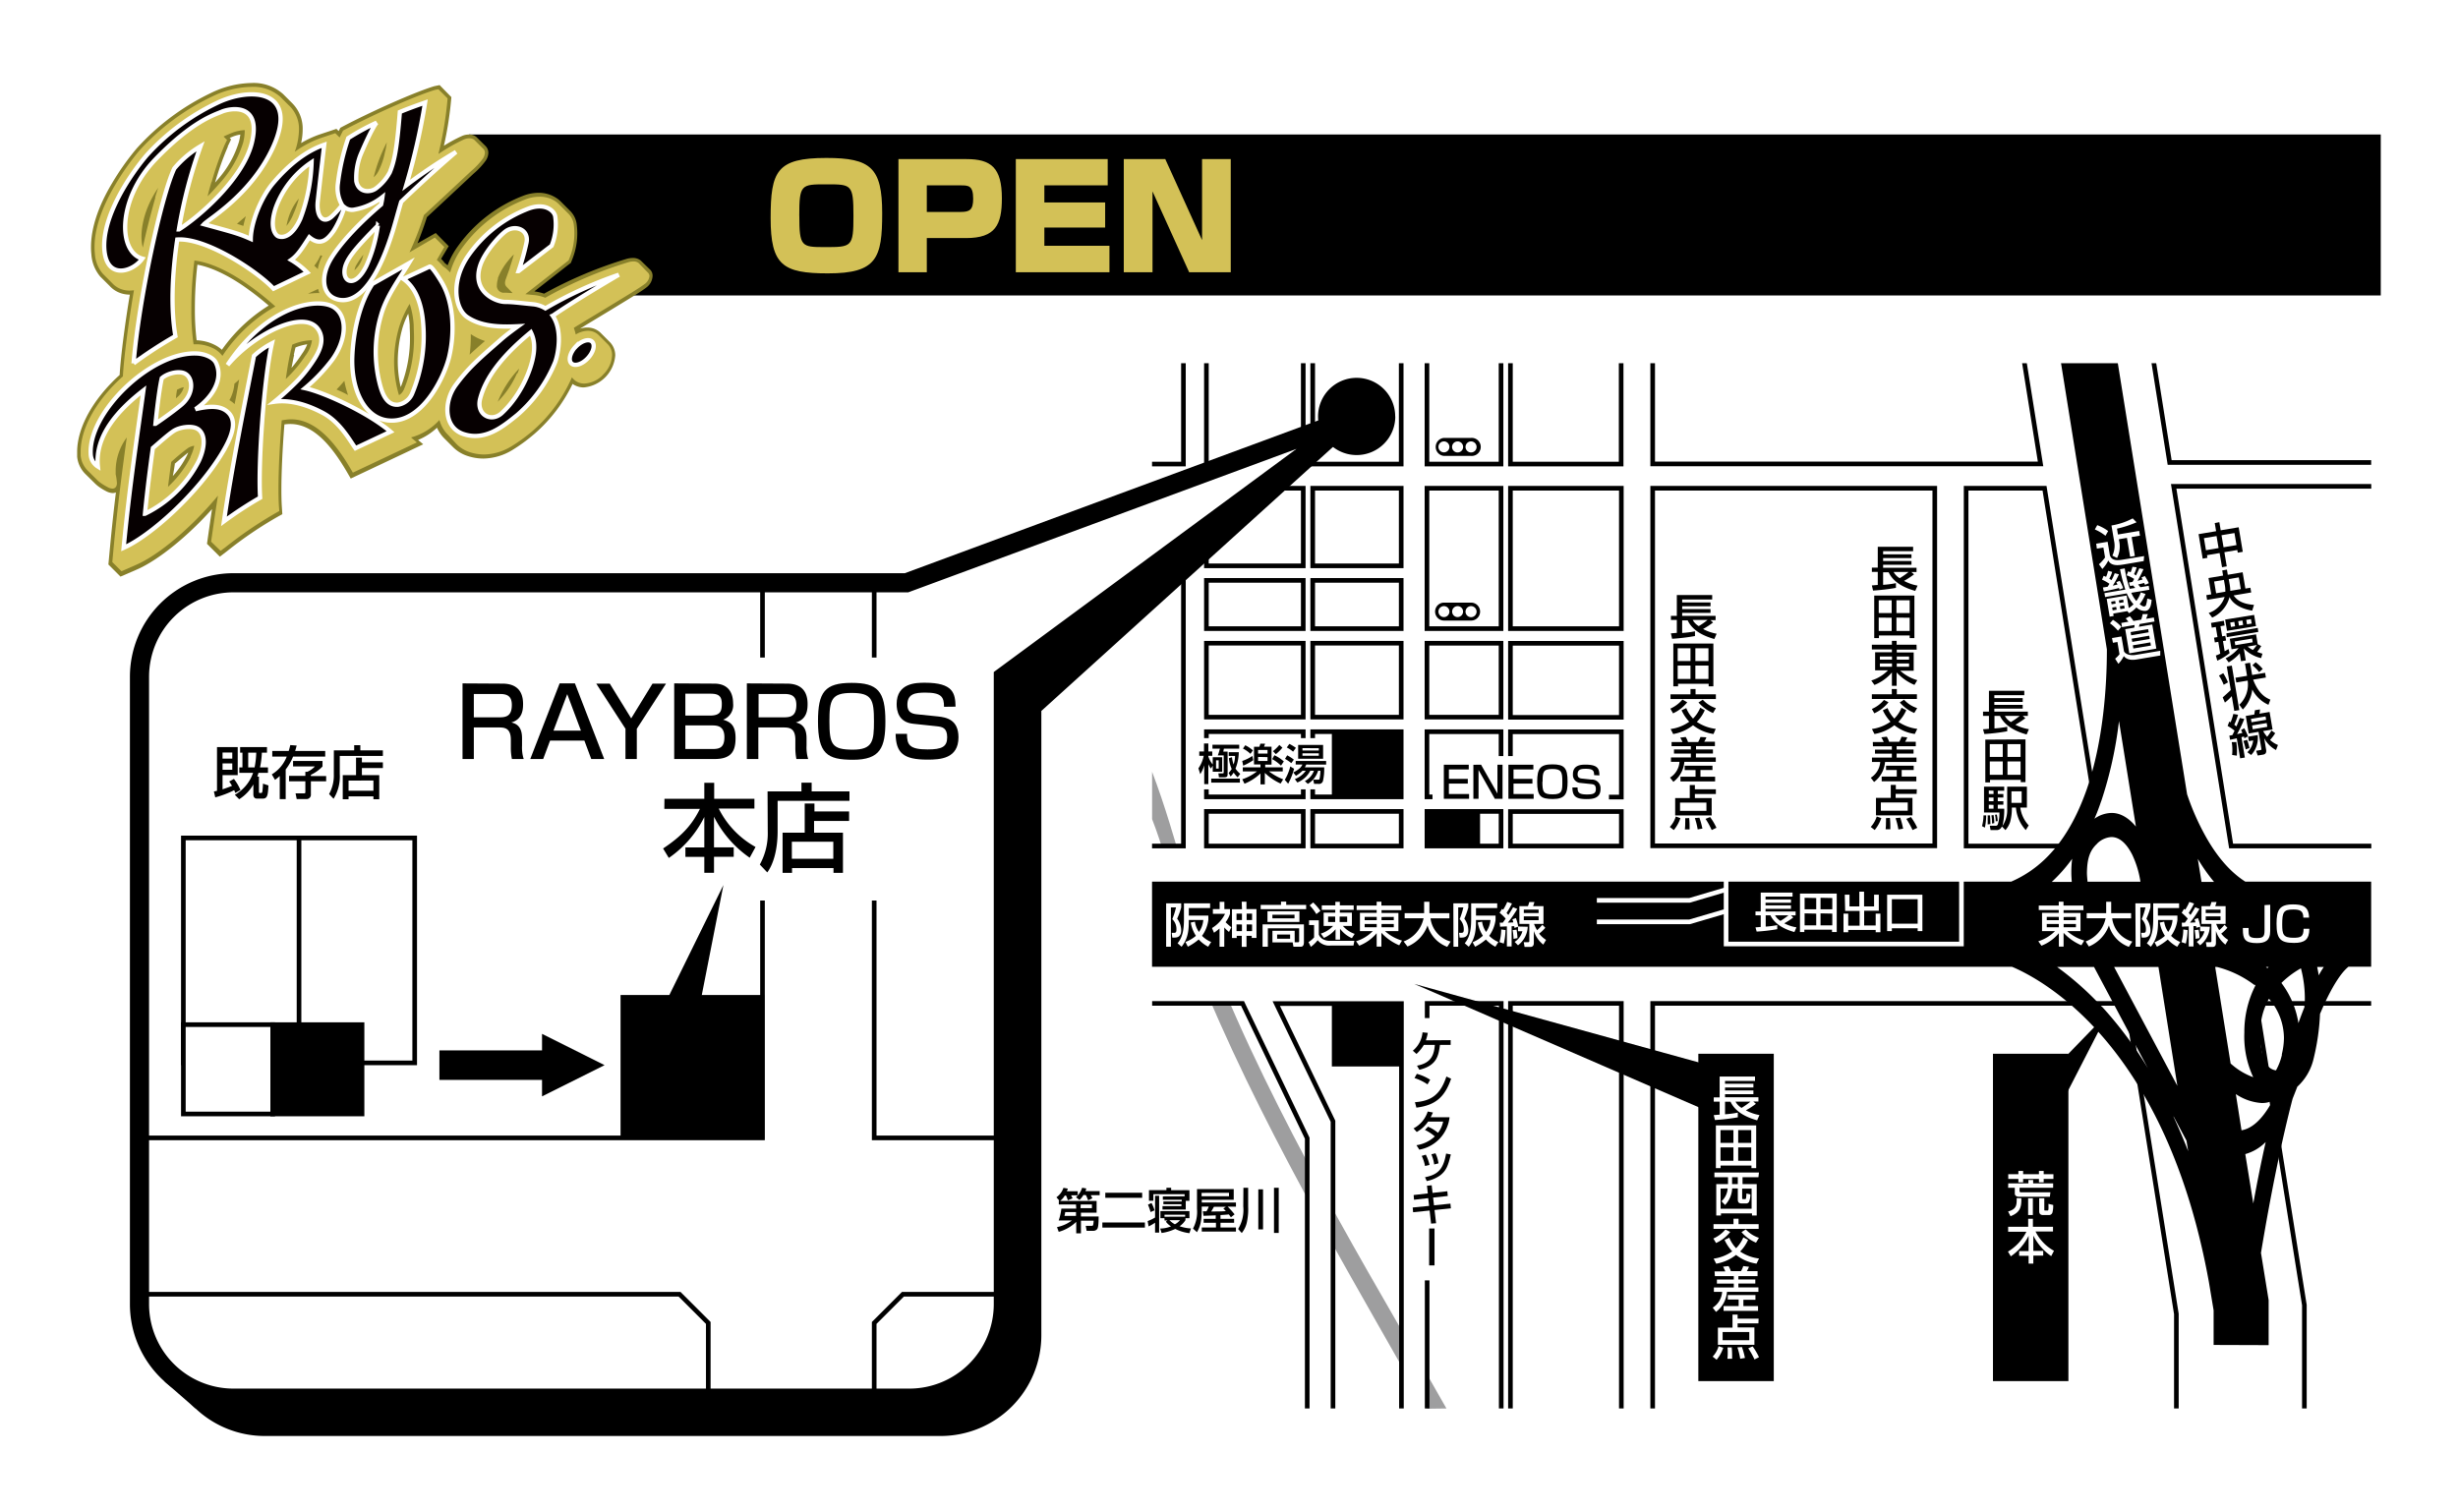 <svg id="レイヤー_1" data-name="レイヤー 1" xmlns="http://www.w3.org/2000/svg" viewBox="0 0 520 320">
  <defs>
    <style>
      .cls-1, .cls-5, .cls-6 {
        fill: #fff;
      }

      .cls-2 {
        fill: #9e9e9f;
      }

      .cls-3, .cls-4, .cls-5, .cls-6, .cls-8 {
        stroke: #000;
      }

      .cls-3 {
        stroke-width: 2.84px;
      }

      .cls-4, .cls-7 {
        fill: none;
      }

      .cls-4, .cls-6, .cls-7, .cls-8 {
        stroke-width: 0.98px;
      }

      .cls-5 {
        stroke-width: 4.05px;
      }

      .cls-11, .cls-7 {
        stroke: #fff;
      }

      .cls-9 {
        fill: #d3c157;
      }

      .cls-10 {
        fill: #88802a;
      }

      .cls-11 {
        fill: #060001;
        stroke-width: 0.91px;
      }
    </style>
  </defs>
  <title>アートボード 1</title>
  <rect class="cls-1" width="520" height="320"/>
  <g>
    <path class="cls-2" d="M306,298c-12.27-21.86-33.2-55.74-46.95-88.46-6.84-16.24-9.94-32.24-15.32-46.24v10c4.37,11.18,6.2,23.85,11.68,36.95,13.35,31.89,34.27,66.3,46.17,87.81Z"/>
    <polyline class="cls-1" points="296.44 212.33 296.44 298 301.88 298 301.88 212.33"/>
    <polyline class="cls-1" points="250.36 178.97 243.72 178.97 243.69 212.33 262.81 212.33"/>
    <polyline class="cls-1" points="276.5 240.85 276.5 298 281.95 298 281.95 237.22"/>
    <path class="cls-3" d="M198.36,129.91H56a19.88,19.88,0,0,0-19.88,19.88h0V282.51A19.88,19.88,0,0,0,56,302.4H199a19.88,19.88,0,0,0,19.88-19.88h0V149.79L287,88.11Z"/>
    <path d="M479.94,284.6v-9.52l-1.62-10c2.27-13.67,4.54-24.35,6.69-32.62.32-.8.65-1.64,1-2.54a11.51,11.51,0,0,0,3.36-5.6,48.41,48.41,0,0,0,1.44-9.8c.27-.63.53-1.24.78-1.8,2-4.4,3.59-6.57,4.61-7.61.25-.25.45-.43.63-.58h4.8v-18H475c-3.67-2.33-6.52-6.13-8.62-10a52.42,52.42,0,0,1-3.41-7.66c-.11-.3-.18-.55-.28-.81L443.72,50h-12l14,87.41c0,7.87-.78,19.53-4.26,29.59-3,8.54-7.78,16-16,19.54H243.72v18H425.63a1.48,1.48,0,0,0,.29.12c6.37,2.79,32.32,16.6,41.38,66.58l1,6v7.32m8.63-76.25c.08.05.14.12.22.18a21.6,21.6,0,0,0-2.35,10,20.37,20.37,0,0,0,1.88,9.42,14.43,14.43,0,0,1-4.36-2.53l-.42-.36-3.27-20.43h.4a22.14,22.14,0,0,1,7.89,3.81Zm-20.3-3.72,4,25.15-13.38-25.15Zm23.3,0c-.08.1-.17.17-.25.26l-.31-.26Zm-11.49-18h-2.7l-.79-4.88a37.48,37.48,0,0,0,3.47,4.91Zm-23.9-17.13a84.32,84.32,0,0,0,3.74-16.91l3.58,22.33c-1.46-1.76-3.21-2.89-5.14-2.88a6.45,6.45,0,0,0-3.64,1.23c.55-1.2,1-2.46,1.44-3.74Zm-.86,9a4.66,4.66,0,0,1,3-1.36c1.66,0,3.14,1.27,4.39,3.71a20.62,20.62,0,0,1,1.75,5.74H441.63c-.06-.65-.13-1.31-.13-1.94.05-2.65.48-4.57,2.13-6.08Zm-5.3,3.19a21.48,21.48,0,0,0-.18,3c0,.66.05,1.3.09,1.94h-4.23a33.17,33.17,0,0,0,4.3-4.87Zm6.25,31.33a64.82,64.82,0,0,0-9.44-8.39H443l11.38,21.4A81.51,81.51,0,0,0,444.63,212.93Zm15.23,23.27,2.7,5.08.36,2.24c-1-2.58-2.05-5-3.11-7.32Zm16.87,18.61L475,244.18a9.77,9.77,0,0,0,4.32-2.56c-.91,4-1.79,8.41-2.66,13.19Zm-2.52-15.66L473,231.48a11,11,0,0,0,5.44,1.89h.21a4.92,4.92,0,0,0,2.13-.49c-2.54,4.73-4.93,6-6.6,6.27Zm8.55-16.07a12.52,12.52,0,0,1-1.27,3.34,2.84,2.84,0,0,1-2.1-1.48c-.65-1.09-1.21-3-1.21-6.43a14.15,14.15,0,0,1,1.83-7.25,12.78,12.78,0,0,1,3.17,8.33,15.2,15.2,0,0,1-.47,3.49Zm4.79-10.14c-.43,1.08-.87,2.23-1.31,3.48a18.93,18.93,0,0,0-3.6-8.5,19.66,19.66,0,0,1,1.83-1.59,19.38,19.38,0,0,1,2.3-1.51,25,25,0,0,1,.82,7,10,10,0,0,0-.09,1.12Zm3-6.57c-.09-.63-.22-1.22-.34-1.83h1.4a17.36,17.36,0,0,0-1.1,1.83Z"/>
    <path class="cls-4" d="M275.71,76.85V98.18H255.22V76.85m41.21,0V98.18H277.71V76.85m39.84,0V98.18H301.88V76.85m41.08,0V98.18H319.54V76.85M424,50l7.69,48.16H349.63V76.85m152,21H459L451.39,50m50.27,129H472l-12.15-76.1h41.8M487.5,298V276.12L477.31,212.3h24.32m-152,85.7V212.3H449.94L460.42,278v20m-140.88,0V212.3H343V298m-41.08,0V212.3h15.67V298M282,298V237.22l-12-24.89h26.48V298m-52.74-85.7h19.12l13.69,28.52V298M250.36,76.85V98.18h-6.64m58.16,5.12h15.67V133H301.88Zm0,32.79h15.67v15.64H301.88Zm0,18.72h15.67V168.6H301.88Zm0,16.87h15.67V179H301.88ZM277.71,103.3h18.72v16.42H277.71Zm0,19.5h18.72V133H277.71Zm0,13.29h18.72v15.64H277.71Zm0,18.72h18.72V168.6H277.71Zm0,16.87h18.72V179H277.71ZM255.22,103.3h20.49v16.42H255.22Zm0,19.5h20.49V133H255.22Zm0,13.29h20.49v15.64H255.22Zm0,18.72h20.49V168.6H255.22Zm0,16.87h20.49V179H255.22Zm-11.5-68.38h6.64V179h-6.64M343,179H319.54V171.7H343Zm0-10.36H319.54V154.83H343Zm0-16.87H319.54V136.11H343ZM343,133H319.54V103.3H343Zm96.67,46H415.94V103.3h16.59l10.78,67.52m-34,8.14H349.63V103.3h59.68ZM460,196.06l-.28-1.81h2l.29,1.81Z"/>
    <rect x="359.29" y="222.95" width="15.96" height="69.26"/>
    <polygon points="299.17 208.17 361.69 225.42 361.69 235.28 299.17 208.17"/>
    <rect x="421.62" y="222.95" width="15.96" height="69.26"/>
    <polygon points="445.95 214.32 435.19 225.42 435.19 235.28 445.95 214.32"/>
    <path class="cls-5" d="M191.78,123.3H49.39a19.89,19.89,0,0,0-19.88,19.89V275.93a19.88,19.88,0,0,0,19.87,19.89h143a19.88,19.88,0,0,0,19.88-19.88h0V143.21L287,88.11Z"/>
    <rect class="cls-6" x="38.79" y="177.29" width="48.94" height="47.59"/>
    <rect x="281.76" y="154.81" width="14.67" height="13.81"/>
    <rect x="281.76" y="212.32" width="14.65" height="13.32"/>
    <path class="cls-1" d="M440.77,192.57h-4.21v.6h3.58V197h-2.82a9.31,9.31,0,0,0,3.61,2l-.6,1a10.82,10.82,0,0,1-3.77-2.64v2.91h-1v-2.83a9.16,9.16,0,0,1-3.68,2.65l-.67-.94a8.57,8.57,0,0,0,3.54-2.15H432v-3.86h3.54v-.6h-4.23v-.95h4.23v-.81h1v.81h4.21ZM433,194.69h2.55V194H433Zm0,1.5h2.55v-.7H433Zm3.57-2.17v.67h2.6V194Zm0,1.47v.7h2.6v-.7Z"/>
    <path class="cls-1" d="M441.23,199.19a6.69,6.69,0,0,0,4.22-4.91h-4v-1.07h4.12v-2.42h1.06v2.42h4.21v1.09h-4a5.84,5.84,0,0,0,4.26,4.91l-.73,1.12a6.8,6.8,0,0,1-4.22-4.53,7.58,7.58,0,0,1-4.24,4.46Z"/>
    <path class="cls-1" d="M451.75,191.12h3.19V192a16.78,16.78,0,0,1-.86,2.37,4.16,4.16,0,0,1,.86,2.44c0,.87-.33,1.56-1.36,1.56h-.49l-.12-1h.44c.44,0,.57-.12.57-.75a2.94,2.94,0,0,0-.89-2.15,15.23,15.23,0,0,0,.79-2.48H452.8v8.32h-1Zm6.09,3.88a5.08,5.08,0,0,0,.85,2.18,5,5,0,0,0,.92-2.53h-3.06c0,2-.08,3.81-1.53,5.66l-.85-.74c1.27-1.47,1.35-3.58,1.35-5.25v-3.2H461v1h-4.49v1.6h4.13v.94a7.24,7.24,0,0,1-1.34,3.34,6,6,0,0,0,1.94,1.31l-.64,1a7.44,7.44,0,0,1-2-1.53,11.3,11.3,0,0,1-2.29,1.53l-.51-.95A7.48,7.48,0,0,0,458,198a7.33,7.33,0,0,1-1.09-2.81Z"/>
    <path class="cls-1" d="M462.79,196.78a13.19,13.19,0,0,1-.37,2.86l-.92-.31a9.33,9.33,0,0,0,.38-2.68Zm-1.22-1.57h.65c.13-.18.29-.39.61-.85a11.52,11.52,0,0,0-1.29-1.23l.51-.84.24.19a10.4,10.4,0,0,0,.87-1.65l1,.33a17.1,17.1,0,0,1-1.13,2c.09.1.16.17.38.43.55-.87.8-1.29,1-1.64l.89.36a22.28,22.28,0,0,1-2,2.9l1.15-.05a4.84,4.84,0,0,0-.19-.65l.73-.27a10.5,10.5,0,0,1,.52,1.82l-.88.24a.62.62,0,0,0-.06-.37l-.53,0v4.32h-1V196l-1.44.07Zm3.55,1.49a9.71,9.71,0,0,1,.2,1.78l-.83.16a16.33,16.33,0,0,0-.19-1.85Zm2.38-.62a5.27,5.27,0,0,1-2.06,3.92l-.71-.72a3.8,3.8,0,0,0,1.63-2.25h-.92v-1Zm3.71.21a8,8,0,0,1-1.3,1.24,5.34,5.34,0,0,0,1.47,1.33l-.59,1a6,6,0,0,1-2-2.89v2.5c0,.44-.12.88-.75.88h-1.21l-.17-1h.89c.28,0,.28-.13.28-.32v-3.55h-2.1v-3.76h1.82a6.31,6.31,0,0,0,.28-.87h1.09c-.06.2-.12.43-.28.87h2.2v3.76h-2a7.44,7.44,0,0,0,.65,1.33,9.35,9.35,0,0,0,1.12-1.15Zm-4.58-3.83v.72h3.13v-.72Zm0,1.42v.81h3.13v-.81Z"/>
    <path class="cls-1" d="M480.27,191.43V197c0,2.09-1.15,2.54-2.83,2.54-2.55,0-2.95-.91-2.95-2.85v-.35h1.21v.45c0,1.11,0,1.68,1.7,1.68,1.25,0,1.67-.21,1.67-1.53v-5.44Z"/>
    <path class="cls-1" d="M487.28,194.15c0-1.54-.85-1.72-2.15-1.72-2,0-2.32.52-2.32,3.13,0,2.13.22,2.85,2.35,2.85,1.62,0,2.16-.23,2.17-1.91h1.22c0,2.3-1,3-3.23,3-2.94,0-3.71-.89-3.71-4.06,0-2.89.59-4.09,3.48-4.09,2,0,3.35.4,3.4,2.8Z"/>
    <path class="cls-1" d="M371.38,196.21l1.11-.09v-2.46h-1.11v-.81h1.11v-4h6.73v.84h-5.71v.61h5.38V191h-5.38v.56h5.38v.73h-5.38v.57h6.36v.81h-1l.51.44a14.19,14.19,0,0,1-1.91,1.24,8.16,8.16,0,0,0,2.58.85l-.44,1c-1.45-.41-4-1.31-5.07-3.54h-1v2.39a18.31,18.31,0,0,0,2.44-.32v.86a35.34,35.34,0,0,1-4.35.51Zm4.14-2.55a3.1,3.1,0,0,0,1.15,1.18,16.48,16.48,0,0,0,1.69-1.18Z"/>
    <path class="cls-1" d="M388.57,189.06v8.14h-1v-.5h-5.85v.5h-.93v-8.14Zm-6.8.89v2.43h2.46V190Zm0,3.3v2.54h2.46V193.3Zm3.37-3.3v2.43h2.49V190Zm0,3.3v2.54h2.49V193.3Z"/>
    <path class="cls-1" d="M390.27,189.3h1v2.48h2.08v-3.13h1v3.13h2.12V189.3h1v3.39h-3.1v3.12h2.44V193.3h1v3.94h-1v-.48H391v.48h-1V193.3h1v2.55h2.41v-3.12h-3.06Z"/>
    <path class="cls-1" d="M405.69,196.4h-5.46V197h-1V189.3h7.46V197h-1Zm0-6.15h-5.46v5.18h5.46Z"/>
    <polyline class="cls-7" points="365.16 185.47 365.16 199.73 414.95 199.73 414.95 185.89"/>
    <path class="cls-1" d="M246.7,191.12h3.19V192a16.78,16.78,0,0,1-.86,2.37,4.16,4.16,0,0,1,.86,2.44c0,.87-.33,1.56-1.36,1.56H248l-.12-1h.44c.44,0,.56-.12.56-.75a2.89,2.89,0,0,0-.88-2.15,15.23,15.23,0,0,0,.79-2.48h-1.08v8.32H246.7Zm6.09,3.88a5.08,5.08,0,0,0,.85,2.18,5,5,0,0,0,.92-2.53H251.5c0,2-.08,3.81-1.53,5.66l-.85-.74c1.27-1.47,1.35-3.58,1.35-5.25v-3.2H256v1H251.5v1.6h4.13v.94a7.24,7.24,0,0,1-1.34,3.34,5.81,5.81,0,0,0,1.94,1.3l-.64,1a7.29,7.29,0,0,1-2-1.53,11.51,11.51,0,0,1-2.3,1.53l-.51-1A7.48,7.48,0,0,0,253,198a7.49,7.49,0,0,1-1.09-2.81Z"/>
    <path class="cls-1" d="M259,200.3h-1v-3.85a14.54,14.54,0,0,1-1.17.9l-.43-1a7.14,7.14,0,0,0,2.76-3h-2.57v-1h1.43v-1.55h1v1.55h1.19v1a5.88,5.88,0,0,1-.93,1.77,11.16,11.16,0,0,0,1.22,1.06l-.5,1a7.49,7.49,0,0,1-1-.95Zm3.69-9.52h1v1.57h2.12v6.09h-1V198H263.7v2.33h-1V198h-1.07v.46h-1v-6.09h2.12Zm-1.1,2.52v1.36h1.15V193.3Zm0,2.28V197h1.15v-1.4Zm2.14-2.28v1.36h1.15V193.3Zm0,2.28V197h1.15v-1.4Z"/>
    <path class="cls-1" d="M271,190.77h1.1v.68h4.22v.91H266.7v-.91H271Zm2.9,8.59h.69c.16,0,.25-.07.25-.27v-2.68h-6.62v3.89H267.1v-4.73h8.75v3.89c0,.48-.21.84-.61.84h-1.61l-.16-.91h-4.28v-2.45h4.7Zm1-6.56v2.26h-6.76V192.8Zm-5.72.74v.76h4.68v-.77Zm1,4.18v.89h2.75v-.89Z"/>
    <path class="cls-1" d="M276.94,194.72H279v3a2,2,0,0,0,.89,1,3.06,3.06,0,0,0,1.45.34h5.18l-.19,1h-4.83a3.13,3.13,0,0,1-2.74-1.13,7.64,7.64,0,0,1-1.44,1.4l-.5-1a5.41,5.41,0,0,0,1.18-1v-2.61h-1.07Zm.87-3.78a10.89,10.89,0,0,1,1.53,1.79l-.86.67a9.41,9.41,0,0,0-1.42-1.84Zm1.61,6.59a6,6,0,0,0,2.6-1.62h-2v-2.82h2.46v-.59h-2.85v-.94h2.87v-.75h.95v.75h2.93v.94h-2.93v.59H286v2.82h-1.9a5.81,5.81,0,0,0,2.49,1.68l-.59.91a6.37,6.37,0,0,1-2.51-2v2.3h-.95v-2.2a6.36,6.36,0,0,1-2.46,1.83Zm1.55-3.61v1.15h1.49v-1.15Zm2.44,0v1.15H285v-1.15Z"/>
    <path class="cls-1" d="M296.47,192.57h-4.2v.6h3.57V197H293a9.2,9.2,0,0,0,3.6,2l-.59,1a10.82,10.82,0,0,1-3.77-2.64v2.91h-1v-2.83a9.19,9.19,0,0,1-3.69,2.65l-.67-.94a8.4,8.4,0,0,0,3.54-2.15h-2.72v-3.86h3.54v-.6H287v-.95h4.24v-.81h1v.81h4.2Zm-7.77,2.12h2.55V194H288.7Zm0,1.5h2.55v-.7H288.7Zm3.57-2.17v.67h2.59V194Zm0,1.47v.7h2.59v-.7Z"/>
    <path class="cls-1" d="M296.94,199.19a6.69,6.69,0,0,0,4.22-4.91h-4v-1.07h4.12v-2.42h1.12v2.42h4.23v1.09h-4a5.86,5.86,0,0,0,4.26,4.91l-.72,1.12A6.8,6.8,0,0,1,302,195.8a7.58,7.58,0,0,1-4.24,4.46Z"/>
    <path class="cls-1" d="M307.46,191.12h3.17V192a15.58,15.58,0,0,1-.85,2.37,4.15,4.15,0,0,1,.85,2.44c0,.87-.32,1.56-1.36,1.56h-.48l-.12-1h.43c.44,0,.57-.12.57-.75a3,3,0,0,0-.88-2.15,16.27,16.27,0,0,0,.79-2.48h-1.09v8.32h-1Zm6.08,3.88a5.08,5.08,0,0,0,.85,2.18,5,5,0,0,0,.92-2.53h-3.06c0,2-.08,3.81-1.53,5.66l-.85-.74c1.28-1.47,1.36-3.58,1.36-5.25v-3.2h5.51v1h-4.49v1.6h4.14v.94a7.51,7.51,0,0,1-1.34,3.34,5.84,5.84,0,0,0,1.94,1.31l-.64,1a7.29,7.29,0,0,1-2-1.53,11.73,11.73,0,0,1-2.29,1.53l-.52-.95a7.48,7.48,0,0,0,2.17-1.38,7.31,7.31,0,0,1-1.08-2.81Z"/>
    <path class="cls-1" d="M318.5,196.78a13.84,13.84,0,0,1-.37,2.86l-.92-.31a10.09,10.09,0,0,0,.38-2.68Zm-1.23-1.57h.65c.14-.18.29-.39.61-.85a9.91,9.91,0,0,0-1.28-1.23l.51-.84.23.19a10,10,0,0,0,.87-1.65l1,.33a15.84,15.84,0,0,1-1.14,2c.09.1.16.17.38.43.55-.87.81-1.29,1-1.64l.89.36a23.73,23.73,0,0,1-2,2.9l1.16-.05a3.75,3.75,0,0,0-.2-.65l.74-.27a9.65,9.65,0,0,1,.51,1.82l-.82.27a.62.62,0,0,0-.06-.37l-.53,0v4.29h-1V196l-1.44.07Zm3.56,1.49a11.83,11.83,0,0,1,.2,1.78l-.83.16a16.33,16.33,0,0,0-.19-1.85Zm2.37-.62a5.2,5.2,0,0,1-2.06,3.92l-.71-.72a3.85,3.85,0,0,0,1.64-2.25h-.93v-1Zm3.72.21a8.09,8.09,0,0,1-1.31,1.24,5.64,5.64,0,0,0,1.47,1.33l-.59,1a6,6,0,0,1-2-2.89v2.5c0,.44-.13.88-.75.88h-1.21l-.17-1h.88c.29,0,.29-.13.29-.32v-3.55h-2.1v-3.76h1.81c.15-.37.25-.75.29-.87h1.08a6.31,6.31,0,0,1-.28.87h2.2v3.76h-2a7.44,7.44,0,0,0,.65,1.33,10.05,10.05,0,0,0,1.11-1.15Zm-4.55-3.83v.72h3.13v-.72Zm0,1.42v.81h3.13v-.81Z"/>
    <polyline class="cls-7" points="365.16 188.21 357.44 190.49 337.82 190.49"/>
    <polyline class="cls-7" points="365.16 192.77 357.44 195.04 337.82 195.04"/>
    <path d="M469.51,110.48l.29,1.72,3.8-.64.87,5.19-1.06.18-.1-.56-2.73.46.5,3-1,.18-.51-3-2.67.45.09.56-1,.18-.87-5.19,3.71-.62-.29-1.72Zm-3.26,3.38.43,2.55,2.67-.45-.43-2.54Zm3.72-.62.43,2.55,2.74-.46-.43-2.55Z"/>
    <path d="M467.26,129.69a5.29,5.29,0,0,0,3.37-3.39l-3.71.62-.17-1,1.05-.17-.58-3.45,3.08-.52-.18-1.09,1-.17.18,1.09,3.14-.53.58,3.45,1.06-.18.17,1-3.72.63c.65.9,1.62,1.79,4.31,2l-.38,1.22c-3.28-.57-4.42-2.07-4.79-2.88a6.66,6.66,0,0,1-3.67,4.35Zm3.22-7-2.07.35.42,2.48,1.95-.33a7.14,7.14,0,0,0-.12-1.46Zm1.2.88a8.8,8.8,0,0,1,.15,1.44l2.22-.37-.42-2.48-2.13.36Z"/>
    <path d="M468.77,138.69a5.43,5.43,0,0,0,.93-.4l-.41-2.49-.73.12-.17-1,.73-.13-.36-2.14-.85.15-.16-1,2.71-.46.17,1-.88.15.36,2.14.66-.11.17,1-.66.12.36,2.15.82-.47.22.87a11.92,11.92,0,0,1-2.6,1.59Zm8.1-8.59.4,2.37-6.13,1-.4-2.38Zm.76,6.2.75.39a10.59,10.59,0,0,1-.88,1.23,11.53,11.53,0,0,0,1.13.38l-.28.94a7.38,7.38,0,0,1-3.67-2.05l.42,2.54-1,.17-.28-1.67a9.55,9.55,0,0,1-2.33,1.92l-.65-.87a8.15,8.15,0,0,0,2.75-2.16l-1.5.25-.37-2.23,5.56-.93Zm0-3.45.13.84-6.67,1.12L471,134Zm-5.82-1.13.16.93.87-.14-.16-.94Zm.94,4,.14.79,3.68-.62-.13-.79Zm.75-4.29.16.94.89-.15-.16-.94Zm1.7-.28.16.94,1-.16-.16-.94Zm.3,5.65a6.13,6.13,0,0,0,1.1.72,8.49,8.49,0,0,0,.85-1.05Z"/>
    <path d="M470.34,142.43a13.18,13.18,0,0,1,1,1.94l-.91.51a10.17,10.17,0,0,0-1-1.94Zm.75-1.42,1.06-.18,1.58,9.41-1.06.17-.53-3.12a11,11,0,0,1-1.45,1.36l-.47-1.1c.3-.26,1.3-1.15,1.71-1.56Zm8.81,8.11a7.08,7.08,0,0,1-3.42-3.24,7.23,7.23,0,0,1-2,4.23l-.75-1A5.88,5.88,0,0,0,475.5,144l-2.4.4-.18-1,2.45-.41-.43-2.59,1.07-.18.44,2.59,2.74-.46.17,1-2.7.45c1.21,3.14,2.78,3.86,3.65,4.23Zm-2.7-9a8.71,8.71,0,0,1,1.49,1.42l-.75.67a8.92,8.92,0,0,0-1.43-1.45Z"/>
    <path d="M471.63,155.65l.64-.12c.11-.2.22-.42.46-.94a9.76,9.76,0,0,0-1.47-1l.36-.92.27.15a10.78,10.78,0,0,0,.58-1.77l1,.17a14.65,14.65,0,0,1-.8,2.12l.46.35c.39-.94.57-1.4.71-1.78l.94.21a22.82,22.82,0,0,1-1.52,3.2l1.13-.25a4.15,4.15,0,0,0-.29-.6l.67-.39a10.7,10.7,0,0,1,.81,1.71l-.76.41-.12-.37-.51.14.72,4.31-1,.16-.71-4.23-1.41.31ZM473.1,157a13.21,13.21,0,0,1,.11,2.88l-1-.15a9.85,9.85,0,0,0-.08-2.71Zm2.29-.47a12.67,12.67,0,0,1,.49,1.73l-.79.29a14,14,0,0,0-.5-1.79Zm5.94-1.41a9.56,9.56,0,0,1-1.09,1.44,5.51,5.51,0,0,0,1.67,1.06l-.41,1.07a6,6,0,0,1-2.5-2.51l.41,2.47c.07.43,0,.88-.59,1l-1.19.2-.34-1,.87-.15c.28,0,.26-.17.23-.36l-.59-3.5-2.07.35-.63-3.71,1.8-.3a9.06,9.06,0,0,0,.13-.91l1.07-.18a3.12,3.12,0,0,1-.12.91l2.16-.37.63,3.71-2,.34a7.29,7.29,0,0,0,.86,1.2,8.54,8.54,0,0,0,.9-1.32Zm-3.71.41a5.25,5.25,0,0,1-1.38,4.21l-.81-.59a3.91,3.91,0,0,0,1.23-2.5l-.91.16-.15-.94Zm-1.42-3.43.12.71,3.09-.52-.12-.71Zm.24,1.39.14.8,3.08-.51-.13-.8Z"/>
    <path class="cls-1" d="M443.68,111.11a8.75,8.75,0,0,1,2.31,1.25l-.57,1a9.5,9.5,0,0,0-2.25-1.34Zm-.22,3.92,2.42-.4.47,2.83c.41,1.35,1.91,1.09,3,.9l4.25-.71-.09,1.06-4.13.7c-1.09.18-2.73.46-3.35-.83a7.87,7.87,0,0,1-1.27,1.81l-.72-1a8.41,8.41,0,0,0,1.29-1.44l-.35-2.1-1.38.23ZM452,110.5a22.26,22.26,0,0,1-4.14,1.35l.2,1.24,4.49-.76.17,1-1.76.3.68,4-1,.17-.68-4-1.69.29v.17a5.44,5.44,0,0,1-.39,3.8l-1-.5a4.89,4.89,0,0,0,.36-3.13l-.55-3.25a14.5,14.5,0,0,0,4.49-1.5Z"/>
    <path class="cls-1" d="M444.88,124.3l1-.16c.06-.11.14-.22.38-.62a8.64,8.64,0,0,0-1.57-.88l.34-.81a4.77,4.77,0,0,1,.52.22,5.31,5.31,0,0,0,.41-1.28l.88.22a6.3,6.3,0,0,1-.61,1.44c.11.09.24.16.46.32a9.85,9.85,0,0,0,.69-1.47l.89.23a19.84,19.84,0,0,1-1.3,2.4l1-.24-.25-.49.71-.3a8.25,8.25,0,0,1,.74,1.56l-.79.29a3,3,0,0,0-.1-.32c-.72.2-2,.49-3.22.72Zm8.58-3.88a22.94,22.94,0,0,1-1.26,2.47l1.07-.28a2.22,2.22,0,0,0-.25-.42l.72-.32a9.74,9.74,0,0,1,.85,1.51l-.8.37a2.12,2.12,0,0,0-.19-.41c-.28.08-.69.19-1.27.32l.48.58,1.76-.29.14.83-3.83.64a6.58,6.58,0,0,0,1.07,1.73,5.89,5.89,0,0,0,.94-1.81l1,.33a9.07,9.07,0,0,1-1.23,2.16c.53.43.78.51,1,.47A.39.39,0,0,0,454,128a6.49,6.49,0,0,0,.26-1.37l.92.27c-.07,1.1-.32,2.19-1.21,2.34a2.48,2.48,0,0,1-2-.73,5.52,5.52,0,0,1-1.57,1.23l-.34-.44-3,.52.09.51-.84.14-.63-3.76,4.22-.71.45,2.65a6,6,0,0,0,1-.8,8,8,0,0,1-1.42-2.3l-4.59.77-.14-.83,4.42-.74a35.58,35.58,0,0,1-1.12-4.32l1-.17a22.16,22.16,0,0,0,1.06,4.32l1.16-.19c-.07-.07-.38-.44-.46-.52l-.64.13-.23-.77a3.55,3.55,0,0,0,.76-.13c.09-.14.17-.3.34-.61a7.37,7.37,0,0,0-1.6-.77l.34-.84a5.38,5.38,0,0,1,.51.2,7.53,7.53,0,0,0,.39-1.16l.88.11a6.79,6.79,0,0,1-.55,1.44l.43.28c.18-.38.33-.7.7-1.52Zm-6.83,6.88.09.55.85-.15-.09-.55Zm.21,1.25.1.59.85-.15-.1-.59Zm1.42-1.53.09.55.91-.15-.09-.55Zm.2,1.24.11.61.91-.15-.1-.61Z"/>
    <path class="cls-1" d="M447,131.14a7.72,7.72,0,0,1,1.79,1.48l-.73.82a9.27,9.27,0,0,0-1.69-1.56Zm-.2,3.85,2-.33.54,3.14c.39.76,1.58.91,2.42.77l5.25-.88v1l-5,.84c-1.84.3-2.45-.41-2.71-.72a6.47,6.47,0,0,1-1.15,1.64l-.69-1.09a5.51,5.51,0,0,0,.93-.94l-.44-2.59L447,136Zm9-3.49-3.14.53a5.58,5.58,0,0,1-.18.58l2.84-.48.86,5.1-5.72,1-.86-5.11,1.9-.32a2.61,2.61,0,0,0,.08-.56l-2.66.45-.15-.89,1.51-.26c-.19-.23-.52-.64-.58-.7l.88-.46a8.23,8.23,0,0,1,.76,1l1.64-.28a9.15,9.15,0,0,0,.31-1.17h1.1c-.06.16-.09.26-.37,1l1.63-.28Zm-5.06,2.23.11.68,3.71-.63-.11-.67Zm.23,1.4.12.68,3.7-.63-.11-.68Zm.24,1.4.11.68,3.71-.62-.11-.68Z"/>
    <polyline class="cls-4" points="29.68 273.83 143.76 273.83 149.84 279.9 149.84 295.64"/>
    <polyline class="cls-4" points="211.94 273.83 191.02 273.83 184.94 279.9 184.94 295.64"/>
    <polyline class="cls-4" points="211.94 240.75 191.02 240.75 184.94 240.75 184.94 122.95"/>
    <rect class="cls-8" x="57.69" y="216.79" width="18.9" height="18.9"/>
    <polygon points="127.9 225.36 114.67 231.97 114.67 218.74 127.9 225.36"/>
    <rect class="cls-6" x="38.79" y="216.79" width="18.9" height="18.9"/>
    <line class="cls-4" x1="63.26" y1="224.89" x2="63.26" y2="177.29"/>
    <rect x="92.96" y="222.24" width="26.97" height="6.24"/>
    <path d="M49.79,167.77c-.1-.24-.16-.4-.25-.59a19.74,19.74,0,0,1-4,1.52l-.29-1.24.66-.14v-9.26h4.38V164H47.08v3c.66-.22,1.34-.46,2-.73a8,8,0,0,0-.59-.92l1-.55a10.66,10.66,0,0,1,1.38,2.35Zm-2.71-8.56v1.3h2.06v-1.3Zm0,2.31v1.35h2.06v-1.35Zm2.6,6.64a8.46,8.46,0,0,0,3.86-4.64H50.63v-1.16h.66v-3.12H50.8v-1.18h5.68v1.18H55.4a18.23,18.23,0,0,1-.39,3.12h1.68v1.16h-2c-.08.26-.16.5-.26.79h.35v3.2c0,.18,0,.26.21.26h.29c.12,0,.21-.16.23-.34a14.71,14.71,0,0,0,.12-1.63l1.16.38c-.11,2-.18,2.79-1.22,2.79H54.4c-.8,0-.8-.69-.8-1v-2a9,9,0,0,1-3,3.13Zm2.83-8.92v3.12h1.35a18.18,18.18,0,0,0,.35-3.12Z"/>
    <path d="M61.08,158.88c.13-.41.24-.82.33-1.24l1.35.1c-.09.33-.16.66-.32,1.14H68.8v1.2H62a11.49,11.49,0,0,1-1.56,2.72v6.28H59.18v-4.9a8.72,8.72,0,0,1-1,.82l-.68-1.16a7.61,7.61,0,0,0,3.16-3.76H57.6v-1.2ZM68.23,161v1.17a8.27,8.27,0,0,1-2.46,1.76v.26H69v1.11H65.77v2.76a.91.91,0,0,1-.81,1H62.77l-.24-1.2h1.75c.29,0,.32-.1.32-.3V165.3H61.15v-1.15H64.6v-.85H65a4.68,4.68,0,0,0,1.61-1.14H62V161Z"/>
    <path d="M70.63,158.76h4.3v-1.1h1.3v1.1H81v1.18H71.88v3.85A8.91,8.91,0,0,1,70.57,169l-.95-1a8.08,8.08,0,0,0,1-4.22ZM81,162.51H76.56V164h3.67v5.1H79v-.61H73.74v.61H72.51V164h2.81v-3.7h1.24v1H81Zm-7.26,2.64v2.15H79v-2.16Z"/>
    <path d="M295.18,88.11A8.17,8.17,0,1,1,287,79.94h0a8.16,8.16,0,0,1,8.16,8.16Z"/>
    <polyline class="cls-4" points="29.68 240.75 161.31 240.75 161.31 234.67 161.31 122.95"/>
    <rect class="cls-1" x="140.39" y="139.12" width="55.19" height="51.41"/>
    <path d="M106.29,144.64c2.9,0,4.37,1.48,4.37,4.29,0,1.24-.14,3.26-2.49,3.93,1.85.4,2.27,1.76,2.27,3.38v1.5a8.09,8.09,0,0,0,.35,2.85H108.3a11.79,11.79,0,0,1-.23-2.51v-1.56c0-2.61-1.46-2.61-2.67-2.61h-5.16v6.68H97.85v-16Zm-6.05,2.19v4.94h5.39c1.36,0,2.65-.19,2.65-2.62,0-1.9-1-2.32-2.57-2.32Z"/>
    <path d="M127.82,160.59h-2.74l-1.45-3.89h-7.26l-1.46,3.89h-2.73l6.21-16h3.24Zm-10.73-6h5.81L120,146.86Z"/>
    <path d="M129,144.64l4.53,7.35,4.51-7.35h2.86l-6.18,9.55v6.4h-2.4v-6.4l-6.18-9.55Z"/>
    <path d="M151.09,144.64c3.32,0,4,2.37,4,4.17a3.28,3.28,0,0,1-2.11,3.46c1.56.47,2.63,1.2,2.63,3.85s-.75,4.47-4.43,4.47h-8.55v-16Zm-6.1,2.13v4.63h5.21c2.24,0,2.5-1,2.5-2.51,0-1.7-.78-2.12-2.42-2.12Zm0,6.7v5h5.81c1.48,0,2.45-.36,2.45-2.51,0-2.48-1.66-2.48-2.73-2.48Z"/>
    <path d="M166.48,144.64c2.89,0,4.37,1.48,4.37,4.29,0,1.24-.14,3.26-2.49,3.93,1.84.4,2.27,1.76,2.27,3.38v1.5a8.58,8.58,0,0,0,.34,2.85h-2.49a12.46,12.46,0,0,1-.22-2.51v-1.56c0-2.61-1.46-2.61-2.67-2.61h-5.16v6.68H158v-16Zm-6,2.19v4.94h5.34c1.35,0,2.65-.19,2.65-2.62,0-1.9-1-2.32-2.57-2.32Z"/>
    <path d="M187.31,152.61c0,5.55-1.05,8.14-6.86,8.14-5.48,0-7.4-1.27-7.4-8.14,0-6.17,1.41-8.13,7.12-8.13C185.63,144.48,187.31,146.18,187.31,152.61Zm-11.84,0c0,4.88.51,6,4.94,6,4.23,0,4.48-1.81,4.48-6,0-4.59-.41-6-4.72-6S175.47,148.1,175.47,152.61Z"/>
    <path d="M199.71,149.54c0-2.07-.53-3-3.93-3-2.2,0-3.82.25-3.82,2.59,0,1.44.81,1.89,2.06,2l4.49.46c1.67.19,4.26.65,4.26,4.4,0,4.53-3.85,4.73-6.56,4.73-5.18,0-6.66-1.46-6.74-5.46h2.41c0,2.28.44,3.3,4.37,3.3,3,0,4.13-.55,4.13-2.57s-1.06-2.21-2.19-2.33l-5-.53c-3.1-.32-3.5-2.75-3.5-4.17,0-4.51,4.19-4.51,6-4.51,6,0,6.4,2.26,6.46,5.06Z"/>
    <path d="M140.57,169H149v-3.38h2.09V169h8.51v2.07h-7.55a18.93,18.93,0,0,0,7.79,8.13l-1.24,2.27a23.27,23.27,0,0,1-7.55-8.66v6.47h4.17v2h-4.17v3.38H149V181.3h-4v-2h4v-6.44a22.84,22.84,0,0,1-7.51,8.66l-1.21-2c3.7-2.47,6-4.74,7.79-8.38h-7.53Z"/>
    <path d="M162.38,167.44h7.17V165.6h2.16v1.84h8v2h-15.2v6.41c0,4.19-1,7.13-2.19,8.73l-1.58-1.66a13.58,13.58,0,0,0,1.68-7Zm17.25,6.26h-7.41v2.47h6.11v8.5h-2v-1h-8.77v1h-2v-8.5h4.68V170h2.06v1.68h7.33Zm-12.11,4.39v3.6h8.77v-3.6Z"/>
    <rect class="cls-1" x="366.32" y="59.97" width="117.46" height="16.88"/>
    <polygon points="503.66 62.51 61.5 62.51 99.23 28.45 503.66 28.45 503.66 62.51"/>
    <path class="cls-9" d="M186.63,45.12c0,9.47-1.1,12.72-11.48,12.72-9.54,0-12.12-1.73-12.12-11.69s1.3-12.73,11.78-12.73C184.22,33.42,186.63,35.49,186.63,45.12Zm-17.53.51c0,6.53.46,6.65,5.32,6.65,5.8,0,6.13,0,6.13-6.65S180.13,39,174.81,39s-5.72,0-5.72,6.65Z"/>
    <path class="cls-9" d="M204.45,33.66c5.17,0,7.5,1.77,7.5,8.3,0,5.62-1.36,8.41-7.59,8.41h-8.29V57.6h-6V33.66Zm-8.38,5.56v5.62h7.19c1.86,0,2.62-.42,2.62-2.79,0-2.8-1-2.83-2.62-2.83Z"/>
    <path class="cls-9" d="M234.34,33.66v5.56h-13.4v3.62H233.8v5.31H220.94V52h13.77V57.6H214.9V33.66Z"/>
    <path class="cls-9" d="M246.52,33.66,254.3,50.8V33.66h6.07V57.6h-8.8l-7.75-17.1V57.6h-6.08V33.66Z"/>
    <path class="cls-10" d="M137.63,57.15l-2-1.95a1.33,1.33,0,0,0-.3-.23,2.55,2.55,0,0,0-1.45-.39,4.83,4.83,0,0,0-1.25.17,89.93,89.93,0,0,0-17.53,7.38,10.44,10.44,0,0,0-2.06-.48l.2-.16,6.92-5.41.6-.45.28-.7a14.74,14.74,0,0,0,.94-7.66,4.84,4.84,0,0,0-1.45-2.73l-1.9-1.9a5.61,5.61,0,0,0-1.09-.85,6.78,6.78,0,0,0-3.59-1,9.33,9.33,0,0,0-3,.53A30.39,30.39,0,0,0,96.41,52.76a17.07,17.07,0,0,0-1.72,3.38c-.19-.17-.39-.33-.59-.48a8.39,8.39,0,0,0-.78-.9l1.61-2.68L92.18,49.3l-3.86,2.19c.8-2,1.57-4.17,2-5.55,3.07-2.83,7.52-7,9.2-8.57l.67-.63A15.82,15.82,0,0,0,102.75,34a3.09,3.09,0,0,0,.56-1.66,2,2,0,0,0-.56-1.41l-1.87-1.85a1.49,1.49,0,0,0-.27-.23,2.4,2.4,0,0,0-1.4-.39,3.65,3.65,0,0,0-1.38.27,30.15,30.15,0,0,0-3.92,2.11,74.56,74.56,0,0,0,1.49-9.29l.09-1L93,18l-.42.09-.68.14h0c-4,1.19-13.36,5.33-19.68,8.69l-.23.12-.34.69-.48-.47-.47.16-3,1a21.22,21.22,0,0,0-4,1.85,13.13,13.13,0,0,0,.33-2.79,7.61,7.61,0,0,0-2.2-5.64l-1.94-1.94a9.34,9.34,0,0,0-6.69-2.34,20.4,20.4,0,0,0-8.57,2.11A50.27,50.27,0,0,0,28.87,31.46a54.28,54.28,0,0,0-5.17,7.32c-3,5-4.45,9.59-4.45,13.51a13.07,13.07,0,0,0,.08,1.53,8.06,8.06,0,0,0,1.9,4.72l1.94,1.93A5.57,5.57,0,0,0,26,62.16a6,6,0,0,0,1.47.18c-.92,5.44-1.92,12.85-2.16,17-.56.5-1.1,1-1.6,1.53C19,85.67,16.33,91,16.32,95.61v1a6,6,0,0,0,1.74,3.68L20,102.2a7.37,7.37,0,0,0,1,.85,11.44,11.44,0,0,0,1.43.86,3.16,3.16,0,0,0,1.38.41h.06a1.62,1.62,0,0,0,.65-.14c-.44,3.6-.86,7.48-1.24,11.52l-.35,3.73L25.49,122l3.6-1.56c3-1.32,7.09-4.23,11.13-8q2.45-2.28,4.64-4.73c-.12.74-.22,1.46-.33,2.17l-.74,5.18,2.72,2.72L48,116.64a82.67,82.67,0,0,1,11-7.45l.73-.4-.11-1.68c-.06-.92-.09-2.08-.09-3.46,0-3.7.24-8.85.64-13.86h.08a8.92,8.92,0,0,1,1.16-.08c5.48,0,9.52,5.82,12.42,10.9l.37.64,11.42-5.39L89.53,94l-1.08-.92a13.32,13.32,0,0,0,4-2.58A7.55,7.55,0,0,0,94,92.76l1.87,1.87A7.71,7.71,0,0,0,99,96.5a10.59,10.59,0,0,0,3.26.52,12.12,12.12,0,0,0,6.06-1.76A34.66,34.66,0,0,0,112.82,92l.16-.13a32.89,32.89,0,0,0,8.15-10.64,4.06,4.06,0,0,0,2.38.74,7.36,7.36,0,0,0,6.65-6.77A4,4,0,0,0,129,72.36l-2-2a4,4,0,0,0-2.76-1.06h-.15a5.22,5.22,0,0,0-1.41.25c1.14-.71,2.74-1.67,4.41-2.68l2.23-1.35c1.41-.86,3.21-1.95,4.62-2.83.67-.42,1.24-.78,1.69-1.08s.85-.57,1.07-.75a3.2,3.2,0,0,0,1.34-2.29A1.84,1.84,0,0,0,137.63,57.15ZM84.76,81.84a24.48,24.48,0,0,1-.61-5.39,26.09,26.09,0,0,1,1-7.08,18.1,18.1,0,0,1,1.21-3,19.21,19.21,0,0,1,.31,2.4c0,.73.06,1.47.06,2.21A28.21,28.21,0,0,1,84.8,81.84ZM62.15,75.1l.36-1.58A11,11,0,0,1,65,72.84a9.07,9.07,0,0,1-1.1,2,28.43,28.43,0,0,1-2.23,3c.21-1.06.38-2,.56-2.74ZM41.89,72H41.6a52.84,52.84,0,0,1-.37-6.65A81.32,81.32,0,0,1,41.76,56c3.84.71,8,3.21,10.79,5.26,1.8,1.29,3.31,2.55,4.29,3.39A34.08,34.08,0,0,0,46.94,74a6.69,6.69,0,0,0-1.64-1.09,9.17,9.17,0,0,0-3.37-.9Zm-5,26.14L37,98.1c.67-.58,2-1.7,2.82-2.36-.08.21-.17.41-.26.6a19.9,19.9,0,0,1-3,4.38c.23-1.12.35-2,.43-2.56ZM48.17,31l.48-1,.24-.51-.3-.31.74-.31a7.81,7.81,0,0,1,1.51-.4A11.59,11.59,0,0,1,50.55,30a21.31,21.31,0,0,1-4.64,8.15l-.41.48A62.79,62.79,0,0,1,48.22,31Z"/>
    <path class="cls-9" d="M86.63,53.39a63.82,63.82,0,0,0,3.05-7.88l.12-.12c3.63-3.34,9.12-8.49,9.91-9.23a15.23,15.23,0,0,0,2.43-2.58,2.45,2.45,0,0,0,.44-1.25,1.12,1.12,0,0,0-.33-.83h0l-1.86-1.86h0a.64.64,0,0,0-.15-.13,1.7,1.7,0,0,0-.95-.25,2.8,2.8,0,0,0-1.07.21,36.85,36.85,0,0,0-5.09,2.86l-.38.24a75.42,75.42,0,0,0,1.88-11.08l.06-.67-1.94-1.93L92.1,19c-4,1.18-13.24,5.29-19.53,8.63,0,0-.65,1.3-.72,1.46l-.92-.91-3,1a21.38,21.38,0,0,0-5.57,2.94,14.41,14.41,0,0,0,.89-4.64,6.79,6.79,0,0,0-2-5.06l-.13-.12L59.31,20.5a8.61,8.61,0,0,0-6.13-2.12,19.56,19.56,0,0,0-8.22,2A49.6,49.6,0,0,0,29.42,31.93a54,54,0,0,0-5.07,7.21C22.12,42.93,20,47.69,20,52.24a14.08,14.08,0,0,0,.07,1.45,7.25,7.25,0,0,0,1.7,4.25l1.93,1.93h0a4.81,4.81,0,0,0,2.41,1.45,5.36,5.36,0,0,0,1.32.16,5.58,5.58,0,0,0,.91-.07c-1,5.79-2.13,14.1-2.34,18.22-.64.56-1.24,1.14-1.8,1.71-4.49,4.61-7.13,9.79-7.14,14.18v.88a5.21,5.21,0,0,0,1.52,3.19l1.92,1.91h0a6.36,6.36,0,0,0,.89.74,11.48,11.48,0,0,0,1.35.81,2.2,2.2,0,0,0,1.05.33.86.86,0,0,0,.76-.41,1.47,1.47,0,0,0,.18-.8,10.23,10.23,0,0,0-.26-1.82v-1a12,12,0,0,1,2.35-6.79c-.93,6.7-1.94,14.5-2.75,23l-.31,3.36,1.94,1.94,3.09-1.35c3-1.29,7-4.17,10.91-7.84a73.54,73.54,0,0,0,6.41-6.8c-.27,1.66-.52,3.31-.76,4.94l-.69,4.79,2,1.94,1-.73a84.68,84.68,0,0,1,11.14-7.53l.28-.15L59,107c-.06-.95-.09-2.14-.09-3.51,0-3.94.26-9.34.69-14.56l.72-.11C67,87.78,71.78,95,74.65,100L78,98.42l7.42-3.5,2.77-1.31-1.23-1.06a12.49,12.49,0,0,0,6-3.69,1.07,1.07,0,0,0,.1.32A6.73,6.73,0,0,0,94.78,92h0l1.85,2h0a6.91,6.91,0,0,0,2.78,1.68,10.17,10.17,0,0,0,3,.48,11.47,11.47,0,0,0,5.67-1.66,34.74,34.74,0,0,0,4.53-3.27A31.93,31.93,0,0,0,121,79.82a2.79,2.79,0,0,0,.42.49,3.12,3.12,0,0,0,2.21.84,5.82,5.82,0,0,0,4.07-2,6,6,0,0,0,1.79-4,3.21,3.21,0,0,0-.9-2.31h0l-1.93-1.93h0l-.08-.08a3.21,3.21,0,0,0-2.21-.84h-.12a5.2,5.2,0,0,0-2.45.78,9.76,9.76,0,0,0-.41-1.4c1.42-.89,4.59-2.79,7.65-4.65l4.61-2.82,1.68-1.07c.45-.3.78-.53,1-.69a2.44,2.44,0,0,0,1.06-1.7,1,1,0,0,0-.3-.74h0l-1.94-2h0l-.16-.13a1.85,1.85,0,0,0-1-.26,4.24,4.24,0,0,0-1,.15h0A87.94,87.94,0,0,0,115.35,63a8.59,8.59,0,0,0-2.45-.58l-1.76-.18,1.79-1.39,6.93-5.42.42-.32.2-.49a14,14,0,0,0,.89-7.24,4.08,4.08,0,0,0-1.23-2.28l-1.9-1.9h0a5.2,5.2,0,0,0-.94-.74,6,6,0,0,0-3.17-.84,8.46,8.46,0,0,0-2.77.49A29.37,29.37,0,0,0,97.23,53.22a16.52,16.52,0,0,0-2,4.43,8.68,8.68,0,0,0-1.55-1.35A9.19,9.19,0,0,0,92.41,55L94,52.26l-2-2ZM44.77,38.53a65.15,65.15,0,0,1,2.77-7.92l.49-1-.73-.72c.75-.37,1.36-.61,1.81-.8a9,9,0,0,1,2.66-.56v.27a10.5,10.5,0,0,1-.33,2.37,22.45,22.45,0,0,1-4.81,8.43c-.87,1-1.79,2-2.71,2.94.22-1,.51-2,.8-3ZM52,45.8c-.21.69-.38,1.37-.52,2-.42-.15-.85-.29-1.34-.44.49-.45,1.16-1,1.81-1.56ZM37.52,82.44a4.46,4.46,0,0,1,1.37-.52A4.28,4.28,0,0,1,37.54,84l-.32.27a15.83,15.83,0,0,1,.25-1.86ZM32.86,41.82C32,44.9,31,48.61,30.21,52.39c-.81-3.14.13-8.11,3.28-12.68-.26.66-.47,1.37-.68,2.11Zm7.47,54.86A22.24,22.24,0,0,1,35.54,103c.29-2.32.55-4.27.69-5.28l.29-.25a40.13,40.13,0,0,1,3.29-2.7,3.45,3.45,0,0,1,1.28-.46,8.9,8.9,0,0,1-.81,2.34Zm9.3-11.18a6,6,0,0,0-1.09-.84,8.53,8.53,0,0,0,1.05-3.48c.36-.28.71-.57,1-.88C50.31,82,50,83.74,49.63,85.5ZM47.05,75.3A5.29,5.29,0,0,0,45,73.64a8.41,8.41,0,0,0-3.11-.8h-.94a50.07,50.07,0,0,1-.47-7.44,78.5,78.5,0,0,1,.65-10.28c4,.48,8.48,3,11.94,5.53,1.79,1.28,3.31,2.54,4.39,3.48.3.26.57.5.79.71A32.87,32.87,0,0,0,47.05,75.3Zm14-29.3a11.82,11.82,0,0,1,2.18-4,23.42,23.42,0,0,1-1.18,3.32,9.92,9.92,0,0,1-1.44,2.48A12.7,12.7,0,0,1,61.05,46Zm3.52,29.3h0a25.42,25.42,0,0,1-3,3.78q-.54.57-1.11,1.11c.28-2,.59-3.86.91-5.26l.45-2A10.83,10.83,0,0,1,65.7,72H66A6.82,6.82,0,0,1,64.57,75.3ZM67.22,62c-.42,0-1.3.07-1.3.07l-.77.07,2-.94.15-.07.08.29a2.81,2.81,0,0,0,.2.59Zm.87-7.69a9.33,9.33,0,0,0-.82,2.4v.24l-.79-.74.08-.09a9.19,9.19,0,0,0,1.19-2l.06-.12.39.17Zm3.11,28.1c.57-.59,1.12-1.19,1.65-1.83a19.45,19.45,0,0,0,.78,3c-.82-.45-1.63-.82-2.43-1.17Zm5.43-27.68A5.92,5.92,0,0,1,75,57.17a3.13,3.13,0,0,1,.3-.94,19.62,19.62,0,0,1,1.57-2.35A5.84,5.84,0,0,1,76.63,54.68Zm4.82-22.6a15.21,15.21,0,0,1-1.39,4.09,4.35,4.35,0,0,1-1,1.29,32.54,32.54,0,0,1,2.78-7.4c-.13.76-.21,1.43-.37,2Zm3.91,50.44h0a2.34,2.34,0,0,1-.64.82,2.11,2.11,0,0,1-.31.21c-.1-.31-.2-.67-.3-1.07a24.77,24.77,0,0,1-.74-6,26.52,26.52,0,0,1,1.06-7.3,22.41,22.41,0,0,1,2.23-4.94c.07.2.14.4.2.6a18.31,18.31,0,0,1,.66,3.88c0,.76.06,1.52.06,2.26a28.37,28.37,0,0,1-2.2,11.54Zm14-7.55a29.23,29.23,0,0,0,.24-3.74v-.59a11.62,11.62,0,0,0,3,1.46c-1.26,1.07-2.3,2-3.22,2.87Zm5.94-16.1a13.27,13.27,0,0,1,2.41-4c.32-.4.65-.76,1-1.09-.11.41-.23.79-.33,1.13-.16.54-.31,1-.41,1.29s-.09.28-.12.36v.1h0c-.11.32-.88,2.44-.88,2.45a2.28,2.28,0,0,0-.13.68,1.18,1.18,0,0,0,.25.76l.08.09L108.44,62c-.55,0-1.07-.06-1.62-.07a1.48,1.48,0,0,1-1.7-1.24,1.51,1.51,0,0,1,0-.3,5,5,0,0,1,.25-1.48ZM109.37,79A20.2,20.2,0,0,1,105.3,85a22,22,0,0,1,4.52-7,4.08,4.08,0,0,1-.4,1.06Z"/>
    <path class="cls-11" d="M85.93,39.22a140.13,140.13,0,0,0,4-17.52c-1.52.53-3.56,1.26-5.34,2C84,31.18,83.49,34,82.46,36.48a10.45,10.45,0,0,1-2.82,3.31c-1.22,1-3.76,1.07-4.26-1.44a13.42,13.42,0,0,1,.81-5.4c.33-.82,2.46-5.79,3.49-7a49.06,49.06,0,0,0-6,3.27,45.85,45.85,0,0,0-2.19,9.54,7.13,7.13,0,0,0,.89,4.63,19.38,19.38,0,0,1-2,2.24c-2,2-3.48.17-3.16-3,.26-2.47,1.37-12,1.37-12q-5.49,1.89-10.71,8c-2.61,3-4.79,8.4-4.83,11.92-2.59-1.14-3.54-1.38-9.89-3.11,1-1.09,10.05-6.3,14.61-16.3,5.58-12.27-4.84-12.78-11.88-9.35A47.77,47.77,0,0,0,31,32.89c-3.65,4.29-9.64,13.32-8.89,20.27.67,6.15,6.14,4.24,8,1.56-5.26-1.49-5.2-12.71,2.78-21,7.82-8.09,12.43-9.4,14-10.08,1.86-.79,8.46-1.94,6.4,6.54-1.94,8-12,16.27-15.45,18.36a101,101,0,0,1,4.59-17.6,21.57,21.57,0,0,0-5.55,4.7c-2.78,5.87-7.52,27.72-8.62,41.23a91.85,91.85,0,0,1,8.85-5.76c-1-5.81-.7-13.12.39-20.43,6.15-.43,17,6.77,20.37,10.4L65,57.65A16.47,16.47,0,0,0,61.6,55c1.41-1,2.29-2.44,3.84-4.81,2.37,1.94,3.81.54,5.16-1.36a20.44,20.44,0,0,0,2.25-5,2.54,2.54,0,0,0,2,.54,13.35,13.35,0,0,0,6.06-2.69,16,16,0,0,1-.29,1.59C76.24,47,72.26,51.12,70.13,54.55c-2.4,3.86-1.87,7.43.53,8.53,2.82,1.3,7.84.34,12.33-13.85.65-2.06,1.21-4.26,1.89-6.54h0c4.88-4.7,9.75-9,11.59-10.54A109.47,109.47,0,0,0,85.93,39.22ZM63.53,46.3C61.85,50,59.94,50.4,58.88,50c-.49-.17-2-1.6-.56-6a19.71,19.71,0,0,1,7.6-9.68A36.59,36.59,0,0,1,63.53,46.3Zm16.4,1.42a30.17,30.17,0,0,1-2.41,8.52c-2.21,4.49-4.71,3.65-4.65,1.21s2.45-5,7.06-9.73Z"/>
    <path class="cls-11" d="M64.54,82.13c4.22.93,13.51,5.28,18.08,9.21L75.2,94.83c-1.24-1.74-3.28-5.52-6.88-7.45C65.25,85.75,61.55,84.5,58.05,85a58.36,58.36,0,0,0,5-4.57,28.94,28.94,0,0,0,3.16-4c1.25-1.86,2.35-4.07,1.46-6.11-2.39-5.51-13.74.08-19.53,6.9,8.5-12.89,19.53-14.47,22.71-12.07,2.91,2.19,2.21,7.19-.6,11A36.6,36.6,0,0,1,64.54,82.13ZM53.73,75.3c-2.27,11.63-4.7,23.7-6.35,35a80.37,80.37,0,0,1,7.65-5c-.45-7,.79-25.14,2.5-32.65A17.27,17.27,0,0,0,53.73,75.3Zm63.19-8.5c2,2.9,1.3,7.62.55,9.77a29.58,29.58,0,0,1-8,11.2c-3.22,2.62-6.85,5.53-11.35,4.09-4.3-1.35-4.28-6.91-1.7-10.41s4.7-5.38,9.36-9.43c1-.91,2.34-1.92,3.83-3-4.16.22-8,0-10.87-2-2.39-1.72-3.46-7.16.11-12.62A27.47,27.47,0,0,1,112,44.06c3.44-1.17,5.29.59,5.46,1.73a11.94,11.94,0,0,1-.76,6.2l-7,5.36a51.81,51.81,0,0,0,1.68-6c.56-2.67-2.14-3.78-4.13-2.6-1.19.7-4.75,4.45-5.71,7.56-1.7,5.49,3.38,7.56,5.3,7.57,1.55,0,2.91.2,5.8.48a6.32,6.32,0,0,1,2.74.88,86.1,86.1,0,0,1,15.53-7.11c-3.41,2-9.89,5.87-13.92,8.64ZM113,73.3a6.72,6.72,0,0,0-.7-3c-6.3,5.17-9.57,9.71-10.71,14-.91,3.36,2.25,5.17,4.52,3.14C110.63,83.3,113.11,76.7,113,73.3Zm8.78.06c-1.2,1.28-1.6,2.85-.89,3.53s2.26.18,3.46-1.09,1.61-2.85.9-3.52-2.26-.17-3.47,1.1ZM93.63,60.05c-.35-.63-2.23-3.74-2.72-3.65L85.32,59c3.09,2.14,4,6.38,4.22,9.6A31.61,31.61,0,0,1,87.18,83.3a3.9,3.9,0,0,1-3,2.33c-2.5.16-3.39-2.58-3.9-4.66a27.36,27.36,0,0,1,.35-14.34c1.11-3.94,3.77-7.46,5.84-10.91l-7.68,4.35c-3,4.52-4.08,10.84-4.26,15.33-.28,7.18,2.68,12.91,7.38,13.53,7.14.94,12-8.85,13.11-13.43C96.16,70.75,96.08,64.47,93.63,60.05ZM47.16,95.57c-5.3,8.92-15.5,17.93-21,20.33,1.26-13.29,3-24.51,4.19-33.31C25.35,86.46,20,92,20.71,98.71a3.22,3.22,0,0,1-1.5-2.41c-.77-8.92,12.87-22.1,22.59-21.5,1.4.09,3.31.73,3.91,2,1.59,3.41-.71,7.28-4.36,9.78,3.63-.87,5.71-.61,7.07.83,1.94,2.11.21,5.66-1.27,8.16ZM32.9,89.66c1.5-1,4.47-3.15,5.59-4.14,2.55-2.25,2.38-5.47.73-6.43-1.25-.74-3.78-.15-5,.94-.69,3.06-1.33,9.63-1.33,9.63Zm9,1.14c-1.09-.83-3.86-.5-5.22.42-1.13.75-3.1,2.52-4.34,3.58,0,0-1.08,7.63-1.67,13.9A25.18,25.18,0,0,0,42.06,97.53c1-2.13,1.76-5.31-.13-6.73Z"/>
    <rect x="131.28" y="210.52" width="30.38" height="30.38"/>
    <polyline points="138.36 217.12 153.04 187.25 146.97 218.14"/>
    <rect x="301.88" y="171.7" width="11.23" height="7.28"/>
    <rect class="cls-1" x="303.05" y="159.97" width="37.33" height="10.84"/>
    <rect class="cls-1" x="253.47" y="156.17" width="26.82" height="10.84"/>
    <path d="M353.49,134l1.25-.1v-2.74h-1.25v-.85h1.25v-4.41h7.48v.94h-6.35v.62h6v.8h-6v.62h6v.79h-6v.64h7.07v.9h-1.09l.56.49a15.4,15.4,0,0,1-2.12,1.38,9.41,9.41,0,0,0,2.87,1l-.49,1.12c-1.61-.46-4.47-1.45-5.63-3.94h-1.17v2.66a20.49,20.49,0,0,0,2.71-.35v1a41.5,41.5,0,0,1-4.84.58Zm4.61-2.84a3.36,3.36,0,0,0,1.28,1.31,15.28,15.28,0,0,0,1.87-1.31Z"/>
    <path d="M362.47,136.16v9.05h-1v-.54H355v.54h-1v-9.05Zm-7.55,1v2.7h2.71v-2.7Zm0,3.66v2.83h2.71v-2.83Zm3.74-3.66v2.7h2.77v-2.7Zm0,3.66v2.83h2.77v-2.83Z"/>
    <path d="M357.63,145.78h1.07v1.12H363v1H353.4v-1h4.23Zm-.69,2.81a8.18,8.18,0,0,1-3,2.34l-.57-1a7.23,7.23,0,0,0,2.56-1.92Zm5.56,6.71a9.09,9.09,0,0,1-4.33-1.86,9.35,9.35,0,0,1-4.2,1.87l-.54-1.07a8.61,8.61,0,0,0,3.93-1.54,9.41,9.41,0,0,1-1.62-2.42l1-.46a6.83,6.83,0,0,0,1.43,2.21,7.36,7.36,0,0,0,1.53-2.29l.95.53a8,8,0,0,1-1.68,2.46,9,9,0,0,0,4,1.48Zm-.11-4.44a8.8,8.8,0,0,1-3.07-2.23l.91-.59a6.34,6.34,0,0,0,2.78,1.79Z"/>
    <path d="M353.63,157h2.31a8.31,8.31,0,0,0-.48-.94l1.16-.13a5.43,5.43,0,0,1,.49,1.07h2.14a6.08,6.08,0,0,0,.49-1.07L361,156a5.41,5.41,0,0,1-.47.93h2.27v.93h-4v.7h3.58v.87h-3.6v.83h4.2v.93h-6.65a5.9,5.9,0,0,1-2.32,4.23l-.71-.9a4.23,4.23,0,0,0,2-3.33H353.5v-.93h4.21v-.82h-3.57v-.87h3.57v-.7h-4.08Zm8.65,5v.92h-2.54v1.41h3.1v1h-7.33v-1h3.19v-1.39h-2.3V162Z"/>
    <path d="M355.5,173.1a7.9,7.9,0,0,1-1.4,2.52l-.85-.66a5.45,5.45,0,0,0,1.27-2.21ZM363,168h-4.44v.85h3.55v3.68h-7.72v-3.68h3.09v-2.76h1.08v.9H363Zm-7.58,1.81v1.75H361v-1.75Zm1.93,3.27a16.9,16.9,0,0,1,.09,1.74v.66h-1a10.33,10.33,0,0,0,.07-1.36,8.34,8.34,0,0,0,0-1Zm2.16-.08a16.82,16.82,0,0,1,.64,2.31l-1,.17a14,14,0,0,0-.6-2.4Zm2.27-.13a13.27,13.27,0,0,1,1.34,2.27l-1,.48a16.06,16.06,0,0,0-1.31-2.37Z"/>
    <path d="M396,123.86l1.25-.1V121H396v-.9h1.25v-4.41h7.48v.93h-6.35v.66h6v.79h-6v.63h6v.79h-6v.64h7.07v.9h-1.09l.56.49a15.4,15.4,0,0,1-2.12,1.38,9.41,9.41,0,0,0,2.87,1l-.49,1.12c-1.61-.46-4.47-1.45-5.63-3.94h-1.17v2.66a20.51,20.51,0,0,0,2.71-.36v1a43.75,43.75,0,0,1-4.84.57Zm4.61-2.84a3.43,3.43,0,0,0,1.28,1.31,15.28,15.28,0,0,0,1.87-1.31Z"/>
    <path d="M405,126v9h-1v-.55H397.5V135h-1v-9Zm-7.55,1v2.71h2.74V127Zm0,3.67v2.83h2.74V130.7ZM401.2,127v2.71H404V127Zm0,3.67v2.83H404V130.7Z"/>
    <path d="M405.48,137.45h-4.21v.6h3.58v3.86H402a9.31,9.31,0,0,0,3.61,2l-.6,1a10.82,10.82,0,0,1-3.77-2.64v2.83h-1v-2.83a9.39,9.39,0,0,1-3.69,2.65l-.67-.94a8.37,8.37,0,0,0,3.53-2.15h-2.72V138h3.55v-.6H396v-1h4.24v-.81h1v.81h4.21Zm-7.78,2.12h2.56v-.67H397.7Zm0,1.5h2.56v-.7H397.7Zm3.57-2.17v.67h2.6v-.67Zm0,1.47v.7h2.6v-.7Z"/>
    <path d="M400.21,145.78h1.07v1.11h4.25v1H396v-1h4.23Zm-.69,2.8a8.08,8.08,0,0,1-3,2.34L396,150a6.89,6.89,0,0,0,2.56-1.91Zm5.56,6.71a9,9,0,0,1-4.32-1.85,9.37,9.37,0,0,1-4.21,1.86l-.54-1.06a8.94,8.94,0,0,0,3.93-1.54,9.58,9.58,0,0,1-1.62-2.42l1-.47a6.77,6.77,0,0,0,1.43,2.22,7.24,7.24,0,0,0,1.53-2.29l1,.52a8.16,8.16,0,0,1-1.67,2.47,9.17,9.17,0,0,0,4,1.48Zm-.11-4.44a8.5,8.5,0,0,1-3.07-2.23l.91-.58a6.32,6.32,0,0,0,2.78,1.78Z"/>
    <path d="M396.2,157h2.31A8.45,8.45,0,0,0,398,156l1.16-.13a4.78,4.78,0,0,1,.49,1.08h2.14a6.17,6.17,0,0,0,.49-1.08l1.21.14a5.5,5.5,0,0,1-.47.94h2.27v.93h-4.05v.7h3.58v.86h-3.58v.84h4.2v.93h-6.65a5.91,5.91,0,0,1-2.32,4.24l-.7-.9a4.29,4.29,0,0,0,2-3.34h-1.75v-.93h4.21v-.82h-3.57v-.86h3.57v-.7h-4Zm8.65,5v.92h-2.54v1.39h3.1v1h-7.33v-1h3.19v-1.39H399V162Z"/>
    <path d="M398,173.09a7.9,7.9,0,0,1-1.4,2.52l-.84-.65a5.76,5.76,0,0,0,1.27-2.21Zm7.47-5.12h-4.44v.85h3.56v3.69h-7.72v-3.69H400v-2.75h1.07V167h4.44Zm-7.57,1.82v1.74h5.69v-1.74Zm1.92,3.26a17.09,17.09,0,0,1,.09,1.75v.65h-1a10.18,10.18,0,0,0,.07-1.35,9.23,9.23,0,0,0,0-1ZM402,173a17,17,0,0,1,.61,2.33l-1,.17a14,14,0,0,0-.6-2.4Zm2.27-.13a13.36,13.36,0,0,1,1.34,2.28l-1,.47a17.69,17.69,0,0,0-1.32-2.37Z"/>
    <path d="M419.52,154.3l1.25-.1v-2.74h-1.25v-.9h1.25v-4.41h7.48v.94h-6.34v.62h6v.8h-6v.62h6v.79h-6v.64H429v.9h-1.09l.56.49a15.4,15.4,0,0,1-2.12,1.38,9.41,9.41,0,0,0,2.87.95l-.48,1.12c-1.62-.46-4.47-1.45-5.64-3.94h-1.16v2.66a20.35,20.35,0,0,0,2.7-.35v.95a41.5,41.5,0,0,1-4.84.58Zm4.61-2.84a3.43,3.43,0,0,0,1.28,1.31,15.39,15.39,0,0,0,1.88-1.31Z"/>
    <path d="M428.5,156.44v9.05h-1V165H421v.54h-1v-9.05Zm-7.55,1v2.7h2.74v-2.7Zm0,3.66v2.83h2.74V161.1Zm3.74-3.66v2.7h2.77v-2.7Zm0,3.66v2.83h2.77V161.1Z"/>
    <path d="M420.19,172.52a13.15,13.15,0,0,1-.28,2.58l-.61-.31a9.14,9.14,0,0,0,.32-2.27Zm3.31,2.33a1.12,1.12,0,0,1-1.17.77h-1.22l-.16-.91h1.18a.47.47,0,0,0,.52-.29,7.7,7.7,0,0,0,.33-2.52h-3.25v-5.46H424v.86h-1.36V168h1.18v.75h-1.18v.77h1.18v.74h-1.18v.84H424a14.46,14.46,0,0,1-.37,3.65,6,6,0,0,0,1-3.64v-4.67h4.17v4.42h-1.4a6.87,6.87,0,0,0,1.78,3.77l-.62,1a8,8,0,0,1-2.08-4.76h-.86v.27a11,11,0,0,1-.36,2.74,4.93,4.93,0,0,1-1,1.75ZM421,172.52c.06.81.06.91.08,1.84l-.59.06a11.42,11.42,0,0,0,0-1.17,3,3,0,0,0,0-.73Zm-.26-5.26V168h1v-.7Zm0,1.49v.77h1v-.77Zm0,1.51v.84h1v-.8Zm1,2.18a9.8,9.8,0,0,1,.16,1.71l-.48.09a9,9,0,0,0-.13-1.72Zm.69-.1a7.06,7.06,0,0,1,.19,1.38l-.42.06a5.43,5.43,0,0,0-.15-1.39Zm3.1-4.91v2.44h2.16v-2.44Z"/>
    <path d="M253.53,162.56a7,7,0,0,0,1.12-2.65h-.94V159h1v-1.7h.92V159h.83v.91h-.83v.15a5.17,5.17,0,0,0,.93,1.69v-1.54h2v3.07h-2V162l-.39.61a5.37,5.37,0,0,1-.54-.93v4.22h-.87v-4a6.54,6.54,0,0,1-.84,1.89Zm8.77,2.18v.84h-6.06v-.84Zm-.14-7.17v.83h-3.24l-.13.62h.92v4.61c0,.62-.06.83-.77.83h-1.07l-.11-.83h.87c.24,0,.25-.07.25-.35v-3.45h-1.25a9.87,9.87,0,0,0,.44-1.43H256.5v-.83Zm-4.9,3.3v1.74h.56v-1.74Zm3.37-.66a7.44,7.44,0,0,0,.34,1.54,5.83,5.83,0,0,0,.31-1.81h-1.34v-.79h2.13a9.84,9.84,0,0,1-.69,3.47,4.56,4.56,0,0,0,1,1.1l-.55.74a5.37,5.37,0,0,1-.84-1,4.69,4.69,0,0,1-.65.82l-.42-.75a4.33,4.33,0,0,0,.65-.83,7.45,7.45,0,0,1-.59-2.28Z"/>
    <path d="M265.12,160.84A11.73,11.73,0,0,1,263,162l-.2-1a8.61,8.61,0,0,0,2.15-1.06Zm1.54.9h-1.37V158h1.13c.08-.21.15-.43.21-.65h1a4.88,4.88,0,0,1-.23.64H269v3.79h-1.34v.57h3.71v.86h-2.91a12.47,12.47,0,0,0,3,1.68l-.54.89a11.52,11.52,0,0,1-3.34-2.26v2.43h-.92v-2.31a10.89,10.89,0,0,1-3.38,2.18l-.47-.94a10.63,10.63,0,0,0,3.11-1.67h-3v-.86h3.74Zm-3.22-4.06a7.38,7.38,0,0,1,1.62,1.08l-.53.73a6.44,6.44,0,0,0-1.58-1.11Zm2.71,1v.76h2v-.76Zm0,1.47V161h2v-.81Zm3.45-.36a8,8,0,0,1,2,1.31L271,162a7.62,7.62,0,0,0-1.86-1.38Zm1.7-1.6a8.19,8.19,0,0,1-1.39,1.37l-.61-.63a8.43,8.43,0,0,0,1.35-1.32Z"/>
    <path d="M273.77,162.65a14.35,14.35,0,0,1-1.25,3.16l-.72-.82a10,10,0,0,0,1.16-2.83Zm-1.46-2.84a8.7,8.7,0,0,1,1.41.91l-.54.74a8.63,8.63,0,0,0-1.33-.9Zm.46-2.42a9.78,9.78,0,0,1,1.38.84l-.59.81a6.64,6.64,0,0,0-1.34-.89Zm3.58,4.37c-.1.2-.16.35-.3.59h4.09a11.62,11.62,0,0,1-.26,2.88.87.87,0,0,1-1,.62H278l-.17-.89h1c.21,0,.27,0,.33-.22a7.23,7.23,0,0,0,.17-1.67h-.48a4.84,4.84,0,0,1-2.18,2.78l-.62-.59a4,4,0,0,0,1.92-2.19h-.77a5.37,5.37,0,0,1-2.74,2.49l-.53-.72a5,5,0,0,0,2.31-1.77h-.68a7.31,7.31,0,0,1-1.4,1.07l-.56-.7c1.42-.74,1.7-1.21,1.93-1.68h-1.42V161h6.44v.77Zm-1.72-4.15h5.28v2.92h-5.28Zm.91.68v.49H279v-.48Zm0,1.09v.52H279v-.52Z"/>
    <path d="M310.72,161.79v1h-4.2v2h4v1h-4V168h4.27v1h-5.34V161.8Z"/>
    <path d="M313.32,161.79l3.47,6.1v-6.1h1.08V169h-1.64l-3.44-6.09V169H311.7v-7.19Z"/>
    <path d="M324.39,161.79v1h-4.2v2h4v1h-4V168h4.26v1h-5.34V161.8Z"/>
    <path d="M331.63,165.39c0,2.5-.47,3.66-3.09,3.66s-3.34-.57-3.34-3.66c0-2.78.64-3.67,3.21-3.67S331.63,162.49,331.63,165.39Zm-5.33,0c0,2.2.22,2.68,2.22,2.68s2-.81,2-2.68c0-2.07-.18-2.69-2.12-2.69s-2.06.65-2.06,2.69Z"/>
    <path d="M337.24,164c0-.93-.23-1.34-1.76-1.34-1,0-1.73.11-1.73,1.17,0,.65.37.85.93.9l2,.21a1.81,1.81,0,0,1,1.92,1.7c0,.1,0,.2,0,.3,0,2-1.73,2.13-2.95,2.13-2.33,0-3-.65-3-2.46h1.09c0,1,.2,1.48,2,1.48,1.37,0,1.87-.24,1.87-1.15s-.48-1-1-1.05l-2.27-.24a1.67,1.67,0,0,1-1.58-1.76s0-.07,0-.11c0-2,1.88-2,2.69-2,2.71,0,2.89,1,2.91,2.28Z"/>
    <path d="M227.63,254.84H224V254h.09l-.6-.68a4,4,0,0,0,1.49-2l.92.16a3.73,3.73,0,0,1-.2.56H228v.86h-1.42c.12.21.23.42.33.64l-1,.41a9.37,9.37,0,0,0-.38-1h-.26a4.19,4.19,0,0,1-1,1.14h7.72v2.49h-3.31v.8h3.74c0,1.73-.11,2.41-.31,2.66a1,1,0,0,1-.79.37h-1.44l-.19-1.05h1.19c.36,0,.41,0,.49-1.09h-2.69v2.68h-1v-2.43a8.73,8.73,0,0,1-3.7,2.11l-.37-1a7.89,7.89,0,0,0,3.14-1.4h-2.78a12.1,12.1,0,0,0,.57-2.52h3.14Zm0,1.61h-2.28a4.32,4.32,0,0,1-.16.8h2.44Zm1.58-3.63a4.79,4.79,0,0,1-.84,1.06l-.74-.58a4.38,4.38,0,0,0,1.3-2l.87.15a2.75,2.75,0,0,1-.16.56h3v.86h-1.88c0,.06.22.39.33.66l-.88.43c-.31-.75-.35-.83-.47-1.09Zm-.62,2.8H231v-.78h-2.37Z"/>
    <path d="M233.21,258.65h9v1.08h-9Zm.62-6.29h7.8v1.07h-7.8Z"/>
    <path d="M244.36,258.69a8.86,8.86,0,0,1-1.37.79l-.2-1.13a9,9,0,0,0,1.57-.75V253h.86v7.79h-.86Zm-.75-4.17a8.82,8.82,0,0,1,.64,1.56l-.84.36a12.56,12.56,0,0,0-.55-1.56Zm7-1.41v-.44H244v1.38h-.93V251.8h3.69v-.5h1v.52h3.87v2.25h-.78v1.84h-4.92v-.72h4v-.4h-3.81v-.59H250v-.36h-4v-.71Zm-4.27,4.63h-.85v-1.5h6.14v1.5h-.84v.41a4.36,4.36,0,0,1-1.24,1.29,8.52,8.52,0,0,0,2.4.47l-.32,1a9.05,9.05,0,0,1-3-.9,10.13,10.13,0,0,1-2.89.86l-.3-.94a6.2,6.2,0,0,0,2.29-.46,4,4,0,0,1-1.09-1l.33-.24h-.6Zm4.38-.32V257h-4.36v.43Zm-3.33.73a4.74,4.74,0,0,0,1.16.88,3.58,3.58,0,0,0,1.09-.88Z"/>
    <path d="M257.2,257.14l-2.59.1-.14-.95h.76a4.6,4.6,0,0,0,.48-1h-1.48v.49c0,2.49-.25,3.58-1,4.92l-.85-.76a7.52,7.52,0,0,0,.85-4.19v-4.16H261v2.25h-6.76v.59h7.23v.87h-1.75a16.17,16.17,0,0,1,1.46,1.63l-.78.62c-.12-.18-.24-.36-.44-.61-.48.06-1.25.11-1.76.14v.8h2.88v.83h-2.88v1h3.27v.86h-7.23v-.86h3v-1h-2.6v-.83h2.54Zm-3-4.76v.71H260v-.71Zm5.15,2.94h-2.53l-.58,1c1.32,0,2.11,0,3.09-.08a5.39,5.39,0,0,0-.53-.54Z"/>
    <path d="M263.05,251.3h1v4a12.6,12.6,0,0,1-.21,3,5.52,5.52,0,0,1-1.14,2.58l-.77-.85a7.74,7.74,0,0,0,1.09-4.77Zm3.15.34h1v8.47h-1Zm3.32-.34h1v9.56h-1Z"/>
    <rect class="cls-1" x="299.71" y="215.4" width="7.76" height="55.5"/>
    <path d="M306.89,220.07v1h-2.26c-.3,2.28-.64,4.37-4.36,5.27l-.5-.87c3.2-.57,3.61-2.52,3.78-4.4h-2.33a8,8,0,0,1-1.56,1.92l-.77-.69a5.64,5.64,0,0,0,2.05-3.88l1.12.11a9.43,9.43,0,0,1-.42,1.58Z"/>
    <path d="M302,229.43a10.53,10.53,0,0,0-2.76-1.34l.5-.89a10,10,0,0,1,2.82,1.25Zm-2.66,3.77c3.41-.25,5.38-1.56,6.65-5.43l1,.46c-1.34,3.89-3.31,5.62-7.35,6.12Z"/>
    <path d="M302.1,238.38a7.9,7.9,0,0,1,2.11,1.3,5.51,5.51,0,0,0,1.09-2.38h-3.18a7.13,7.13,0,0,1-2.4,2.2l-.68-.76a6.13,6.13,0,0,0,3-3.57l1.1.21a9.18,9.18,0,0,1-.48,1h4a7.83,7.83,0,0,1-6.4,6.86l-.6-.94a7.24,7.24,0,0,0,3.88-1.86,9.09,9.09,0,0,0-2.09-1.37Z"/>
    <path d="M301.47,246.7a8.13,8.13,0,0,0-.7-2.14l.86-.26a8.3,8.3,0,0,1,.79,2.17Zm0,2.37c3-.56,3.92-2,4.46-5l1,.19c-.55,2.27-.94,3.42-2.26,4.42a7.22,7.22,0,0,1-2.84,1.2Zm1.94-2.7a8.1,8.1,0,0,0-.6-2.15l.87-.21a6.9,6.9,0,0,1,.64,2.13Z"/>
    <path d="M301.88,250.88l1-.1.18,1.61,3.13-.35.09,1-3.1.34.19,1.64,3.47-.36.1,1-3.46.35.33,2.8-1.06.08-.31-2.77-3.49.36-.09-1,3.47-.34-.19-1.64-3,.34-.08-1,3-.34Z"/>
    <path d="M303.48,267.73h-1.14v-7.81h1.14Z"/>
    <path class="cls-1" d="M362.55,235.93l1.25-.1v-2.74h-1.25v-.9h1.25v-4.41h7.48v.93h-6.34v.59h6v.79h-6v.63h6v.79h-6v.64H372v.9h-1.09l.56.49a15.4,15.4,0,0,1-2.12,1.38,9.41,9.41,0,0,0,2.87,1l-.49,1.12c-1.6-.46-4.47-1.45-5.63-3.94h-1.16v2.66a20.36,20.36,0,0,0,2.7-.36v1a43.75,43.75,0,0,1-4.84.57Zm4.61-2.84a3.36,3.36,0,0,0,1.28,1.31,16.09,16.09,0,0,0,1.87-1.31Z"/>
    <path class="cls-1" d="M371.53,238.1v9.05h-1v-.54H364v.54h-1V238.1Zm-7.55,1v2.7h2.73v-2.7Zm0,3.66v2.83h2.73v-2.83Zm3.74-3.66v2.7h2.76v-2.7Zm0,3.66v2.83h2.76v-2.83Z"/>
    <path class="cls-1" d="M372,249.07h-3.36v1.46h3v6.64h-1v-.44h-6.56v.44h-1v-6.64h2.49v-1.46h-2.88v-1h9.43Zm-8,2.41v4.26h6.56v-4.26h-2v2c0,.23.1.23.23.23h.3c.15,0,.26,0,.3-.25a7.43,7.43,0,0,0,.07-.94l.83.18a4,4,0,0,1-.25,1.52.65.65,0,0,1-.65.4h-.75c-.53,0-1,0-1-.82v-2.36h-1.19a5.43,5.43,0,0,1-1.5,3.51l-.76-.79a4,4,0,0,0,1.3-2.72Zm2.43-2.41v1.46h1.21v-1.46Z"/>
    <path class="cls-1" d="M366.73,257.85h1.07V259h4.25v1H362.5v-1h4.23Zm-.69,2.8a8.08,8.08,0,0,1-3,2.34l-.57-.95a7,7,0,0,0,2.55-1.91Zm5.56,6.71a9.22,9.22,0,0,1-4.33-1.85,9.33,9.33,0,0,1-4.2,1.86l-.54-1.07a8.89,8.89,0,0,0,3.93-1.54,9.16,9.16,0,0,1-1.62-2.42l1-.47a7.07,7.07,0,0,0,1.44,2.22,7.24,7.24,0,0,0,1.53-2.29l1,.53a8.15,8.15,0,0,1-1.68,2.46,9.17,9.17,0,0,0,4,1.48Zm-.11-4.44a8.38,8.38,0,0,1-3.07-2.23l.91-.58a6.32,6.32,0,0,0,2.78,1.78Z"/>
    <path class="cls-1" d="M362.72,269H365a8.45,8.45,0,0,0-.48-1l1.16-.13a4.78,4.78,0,0,1,.49,1.08h2.14a5.23,5.23,0,0,0,.48-1.08l1.22.15a6.69,6.69,0,0,1-.46.93h2.27V270h-4.06v.7h3.58v.86h-3.58v.82H372v.95h-6.65a5.91,5.91,0,0,1-2.32,4.24l-.7-.9a4.29,4.29,0,0,0,2-3.34h-1.75v-.93h4.21v-.82h-3.57v-.86h3.57V270h-4Zm8.65,5V275h-2.55v1.34h3.1v1h-7.29v-1h3.19v-1.39h-2.3V274Z"/>
    <path class="cls-1" d="M364.56,285.16a8,8,0,0,1-1.4,2.53l-.84-.66a5.49,5.49,0,0,0,1.26-2.21ZM372,280h-4.4v.86h3.55v3.67h-7.72V280.9h3.09v-2.76h1.08V279h4.44Zm-7.57,1.82v1.74h5.64v-1.74Zm1.92,3.26a17.09,17.09,0,0,1,.09,1.75v.65h-1a10.18,10.18,0,0,0,.07-1.35,9.23,9.23,0,0,0-.05-1.05Zm2.16-.08a15.18,15.18,0,0,1,.64,2.31l-1,.17a14,14,0,0,0-.6-2.4Zm2.27-.13a13.36,13.36,0,0,1,1.34,2.28l-.95.48a16.11,16.11,0,0,0-1.32-2.37Z"/>
    <path class="cls-1" d="M427.63,253.53c0,1.65-.07,2.94-2.3,3.79l-.51-1c1.84-.52,1.82-1.38,1.82-2.83Zm-2.78-5.09H427v-.7h1v.7h3.35v-.7h1v.7h2.06v1h-2.06v.72h-1v-.72H428v.72h-1v-.72h-2.14Zm0,1.94h4.27v-.73h1v.73h4.23v.92h-7.1V252c0,.26.2.26.38.26h6.14l-.11.94h-6.6c-.3,0-.82-.14-.82-.68V251.3h-1.41Zm5.21,3.15v3.54h-1v-3.54Zm2.42,0v2.37c0,.15,0,.22.2.22h.43c.16,0,.22,0,.25-.32s0-.64,0-1.09l1,.23a5.38,5.38,0,0,1-.16,1.6.77.77,0,0,1-.67.54h-1.3c-.8,0-.83-.61-.83-.73v-2.82Z"/>
    <path class="cls-1" d="M424.83,259.56h4.24v-1.69h1v1.69h4.25v1h-3.69a9.37,9.37,0,0,0,3.9,4.08l-.59,1.13a11.72,11.72,0,0,1-3.78-4.34v3.23h2.09v1h-2.09v1.69h-1V265.7h-2v-1h2v-3.23a11.5,11.5,0,0,1-3.76,4.34l-.61-1a10.25,10.25,0,0,0,3.9-4.2h-3.86Z"/>
    <path d="M305.5,131.3a1.9,1.9,0,0,1,0-3.8h5.72a1.9,1.9,0,0,1,0,3.8H305.5Z"/>
    <path class="cls-1" d="M306.63,129.4a1.16,1.16,0,1,1-1.16-1.16,1.16,1.16,0,0,1,1.16,1.16Z"/>
    <circle class="cls-1" cx="308.36" cy="129.4" r="1.16"/>
    <path class="cls-1" d="M312.38,129.4a1.17,1.17,0,1,1-1.18-1.16h0A1.18,1.18,0,0,1,312.38,129.4Z"/>
    <path d="M305.5,96.46a1.91,1.91,0,0,1,0-3.81h5.71a1.91,1.91,0,0,1,.28,3.81,1.31,1.31,0,0,1-.28,0Z"/>
    <path class="cls-1" d="M306.63,94.55a1.16,1.16,0,1,1-1.16-1.16,1.16,1.16,0,0,1,1.16,1.16Z"/>
    <path class="cls-1" d="M308.36,93.39a1.17,1.17,0,1,1-1.17,1.17h0a1.16,1.16,0,0,1,1.16-1.16Z"/>
    <path class="cls-1" d="M312.38,94.55a1.17,1.17,0,1,1-1.18-1.16h0A1.18,1.18,0,0,1,312.38,94.55Z"/>
    <polyline points="34.76 292.24 41.29 297.94 43.21 297.94 43.21 294.84"/>
  </g>
</svg>
